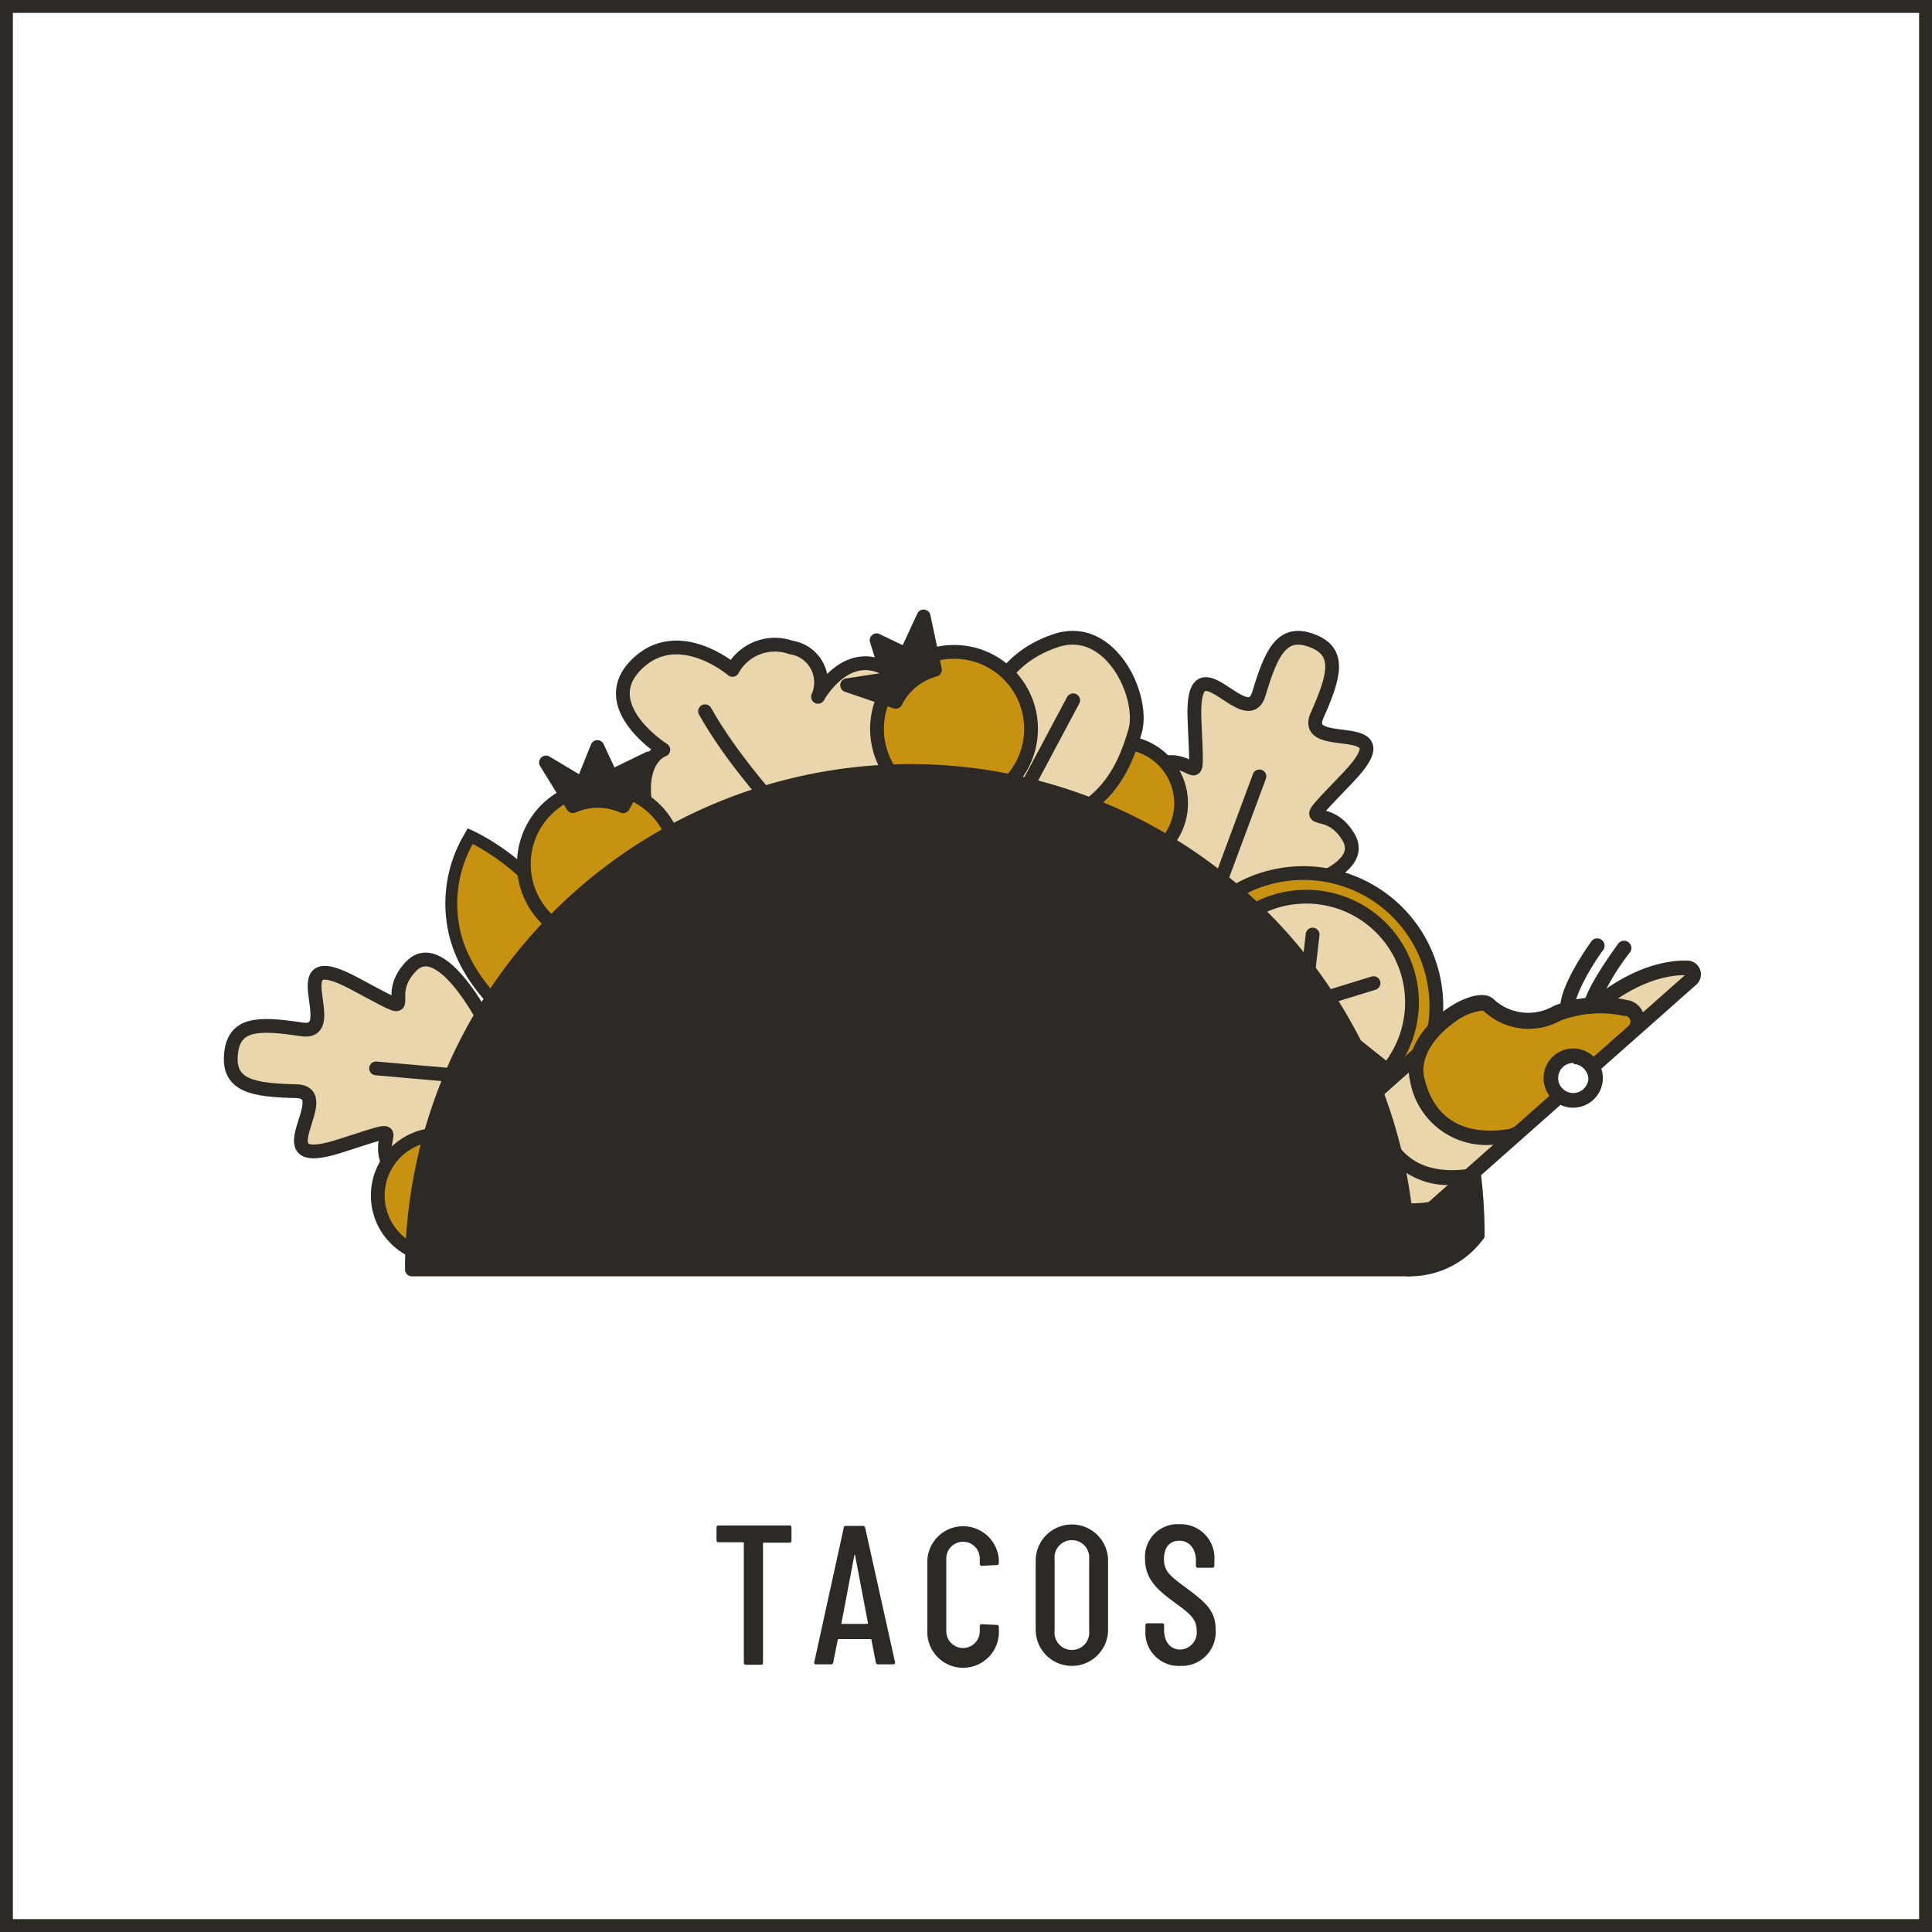 <svg xmlns="http://www.w3.org/2000/svg" viewBox="0 0 150 150"><rect x="0" y="0" width="150" height="150" fill="#808080" stroke="none"/><defs><style>.cls-1{fill:#fff;}.cls-2,.cls-3{fill:#2d2a26;}.cls-3,.cls-4,.cls-5,.cls-6{stroke:#2d2a26;stroke-linecap:round;stroke-linejoin:round;stroke-width:1.07px;}.cls-4,.cls-7{fill:#e9d6ad;}.cls-5{fill:none;}.cls-6,.cls-8{fill:#c89211;}</style></defs><g id="sfondo"><rect class="cls-1" x="0.5" y="0.5" width="149" height="149"/><path class="cls-2" d="M149,1V149H1V1H149m1-1H0V150H150V0Z"/></g><g id="Livello_1" data-name="Livello 1"><path class="cls-3" d="M114.73,95.88a38.7,38.7,0,0,0-77.4,0Z"/><path class="cls-4" d="M97.86,69.67s8.67-1.55,6.84-4.67-4.61.17,0-4.68-3.79-1.73-2.44-4.78,1.9-4.95-.42-5.81-3.14.94-4.1,4.13-5.27-4.61-5,2,.35,2.35-3.08,3.52,2.14,8,2.14,8"/><line class="cls-5" x1="97.78" y1="60.28" x2="94.1" y2="70.19"/><path class="cls-6" d="M109.37,84.42A10.33,10.33,0,0,0,93.22,71.54Z"/><path class="cls-4" d="M107.71,83.1A8.21,8.21,0,1,0,94.88,72.86Z"/><polyline class="cls-5" points="101.91 72.56 101.29 77.98 106.64 76.33"/><path class="cls-3" d="M114.73,95.88a6.55,6.55,0,0,1-5.35,2.68s0-1.86-.09-2.68Z"/><path class="cls-7" d="M123.91,78.14s3.32-3.06,7.1-3a.49.49,0,0,1,.31.86l-22.59,20a6.45,6.45,0,0,1-9.22-.66C96.64,92,93.67,87.51,94.7,84.61l1.23-1.08s2.74-1.09,7.46,4.25l6.71-5.94"/><path class="cls-2" d="M104.45,98.25a4.87,4.87,0,0,1-.54,0,7,7,0,0,1-4.84-2.48c-4.17-5-5.82-8.78-4.91-11.33a.63.63,0,0,1,.16-.23l1.23-1.09a.59.59,0,0,1,.17-.1c.12,0,3-1.11,7.72,4l6.29-5.57a.58.58,0,0,1,.8,0,.57.57,0,0,1,0,.8l-6.71,5.95a.58.58,0,0,1-.8,0C99.07,83.75,96.66,84,96.2,84l-1,.9c-.63,2.1,1,5.67,4.75,10.08a5.88,5.88,0,0,0,8.41.61l22.46-19.88c-3.43,0-6.48,2.78-6.51,2.81a.57.57,0,1,1-.77-.84c.14-.13,3.52-3.19,7.49-3.1a1.07,1.07,0,0,1,.68,1.86l-22.59,20A7,7,0,0,1,104.45,98.25Z"/><path class="cls-8" d="M115.65,78.11c-1-1-6.44,2.17-5.63,5.69,1.17,5,5.61,4.66,7.15,4.4a1.88,1.88,0,0,0,1-.46l8.69-7.69a1,1,0,0,0-.61-1.77,9.29,9.29,0,0,0-5.3.41A4.53,4.53,0,0,1,115.65,78.11Z"/><path class="cls-2" d="M115.73,88.89a6,6,0,0,1-6.26-5c-.57-2.45,1.44-4.8,3.55-6,1.37-.74,2.47-.84,3-.26h0a3.94,3.94,0,0,0,4.61.47,9.73,9.73,0,0,1,5.62-.47,1.59,1.59,0,0,1,.9,2.77l-8.68,7.68a2.54,2.54,0,0,1-1.23.6A9.29,9.29,0,0,1,115.73,88.89Zm-.67-10.42a4.3,4.3,0,0,0-2.09.87c-1.35.93-2.79,2.61-2.39,4.33,1,4.25,4.49,4.31,6.5,4a1.37,1.37,0,0,0,.67-.33l8.68-7.68a.46.46,0,0,0,.13-.49.46.46,0,0,0-.4-.3h-.1a8.64,8.64,0,0,0-4.92.38,5.1,5.1,0,0,1-5.9-.71A.36.36,0,0,0,115.06,78.47Zm.18,0Z"/><circle class="cls-1" cx="122.15" cy="83.73" r="1.74"/><path class="cls-2" d="M122.15,86H122a2.3,2.3,0,1,1,2.44-2.16,2.3,2.3,0,0,1-2.3,2.16Zm0-3.47a1.16,1.16,0,0,0-1.17,1.1,1.13,1.13,0,0,0,.29.84h0a1.16,1.16,0,0,0,.81.39,1.18,1.18,0,0,0,1.24-1.09A1.17,1.17,0,0,0,123,83a1.16,1.16,0,0,0-.8-.39Z"/><path class="cls-2" d="M123.54,78.69a.58.58,0,0,1-.57-.53c-.07-1,1.82-3.72,2.64-4.86a.57.57,0,1,1,.92.67,17.35,17.35,0,0,0-2.42,4.12.56.56,0,0,1-.53.6Z"/><path class="cls-2" d="M121.72,79a.56.56,0,0,1-.56-.48c-.28-1.59,1.91-4.75,2.35-5.37a.57.57,0,1,1,.92.66c-1,1.38-2.3,3.69-2.15,4.52a.58.58,0,0,1-.47.66Z"/><path class="cls-8" d="M94.87,84.46s-4.36,1.08-6.77-1.7c0,0,4.33-2.11,5.39-.92-1.06-1.19,1.57-5.23,1.57-5.23,2.46,2.72.87,6.92.87,6.92"/><path class="cls-2" d="M92.89,85.24a6.74,6.74,0,0,1-5.22-2.11.55.55,0,0,1-.12-.48.56.56,0,0,1,.3-.4c.85-.41,3.2-1.47,4.83-1.33,0-1.63,1.39-3.84,1.9-4.62A.55.55,0,0,1,95,76a.58.58,0,0,1,.47.18c2.67,3,1,7.32,1,7.51a.57.57,0,0,1-.73.33.55.55,0,0,1-.33-.73s1.21-3.31-.29-5.72c-.93,1.61-1.59,3.41-1.2,3.85a.57.57,0,0,1,.15.38.57.57,0,0,1-1,.38c-.39-.45-2.26,0-4,.71,2.21,1.79,5.59,1,5.63,1A.57.57,0,0,1,95,85,9.67,9.67,0,0,1,92.89,85.24Z"/><path class="cls-2" d="M112.77,92a6,6,0,0,1-6.26-5l-.46-2a.57.57,0,1,1,1.11-.26l.45,2c1,4.25,4.5,4.31,6.5,4a.57.57,0,0,1,.19,1.12A9.16,9.16,0,0,1,112.77,92Z"/><path class="cls-2" d="M109.78,94.62a6,6,0,0,1-6.26-5,3.65,3.65,0,0,0-.55-1.5.57.57,0,0,1,0-.81.58.58,0,0,1,.8.05,5,5,0,0,1,.82,2c1,4.22,4.49,4.28,6.49,3.94a.57.57,0,0,1,.19,1.12A9.19,9.19,0,0,1,109.78,94.62Z"/><circle class="cls-6" cx="86.97" cy="62.37" r="4.73"/><path class="cls-4" d="M38.23,80.39s-3.79-8-6.32-5.36,1.39,4.4-4.49,1.28-.67,4.11-4,3.61-5.27-.53-5.49,1.94S19.7,84.64,23,84.72,20,91,26.31,89s2.17-1,4.2,2,7.15-4.17,7.15-4.17"/><line class="cls-5" x1="29.2" y1="82.95" x2="39.72" y2="83.88"/><circle class="cls-6" cx="34.06" cy="92.82" r="4.73"/><path class="cls-8" d="M42.82,81.2S31,75,36.52,64.91C36.52,64.91,48.67,70.42,42.82,81.2Z"/><path class="cls-2" d="M43,81.82l-.4-.21c-.24-.12-6-3.15-7.61-8.54a10.56,10.56,0,0,1,1.11-8.38l.21-.38.39.18c.24.11,5.91,2.73,7.66,8a11,11,0,0,1-1.14,9Zm-6.3-16.29a9.55,9.55,0,0,0-.83,7.27c1.29,4.23,5.44,7,6.75,7.76a9.92,9.92,0,0,0,.86-7.82C42.12,68.66,38,66.21,36.71,65.53Z"/><path class="cls-4" d="M77.91,64.65A8.12,8.12,0,0,1,76,58.56c.28-3.89,1.75-7.43,6-8.83s6.93,4.42,6.11,7.1C86.87,61.07,85,63,80.22,64.68"/><line class="cls-5" x1="76.06" y1="67.99" x2="83.32" y2="54.37"/><path class="cls-4" d="M65.38,68a9.69,9.69,0,0,1-6.93,4.07c-4.57.38-5.14-.86-6-3a4.22,4.22,0,0,1,.95-4.1,2.9,2.9,0,0,1-3.35-2.86c-.36-3.33,1.45-3.9,1.45-3.9s-5.33-3.37-2.1-6.6,7.47.4,7.47.4a3.75,3.75,0,0,1,4.55-1.74,2.74,2.74,0,0,1,2.09,3.83s2.18-4,5.42-2.09,1.43,10.2-1.52,12.77"/><path class="cls-5" d="M68.11,70.56s-9.37-8.19-13.37-15.34"/><circle class="cls-6" cx="46.65" cy="67.09" r="5.98"/><path class="cls-3" d="M44.48,62.59,42.39,59.2l2.83,1.69L46.38,58l1.07,2.3,2.93-1.42-2,3.72A4.82,4.82,0,0,0,44.48,62.59Z"/><circle class="cls-6" cx="74.07" cy="56.59" r="5.98"/><path class="cls-3" d="M69.54,54.49,65.77,53.2,69,52.71l-.94-3,2.28,1.1,1.37-2.95L72.59,52A4.83,4.83,0,0,0,69.54,54.49Z"/><path class="cls-3" d="M109.38,98.56a38.7,38.7,0,1,0-77.4,0Z"/><path class="cls-2" d="M61.45,118.62v1a.14.14,0,0,1-.15.15h-2a.06.06,0,0,0-.06.06v9.27a.14.14,0,0,1-.15.15H57.9a.14.14,0,0,1-.15-.15V119.8a.06.06,0,0,0-.06-.06H55.78a.14.14,0,0,1-.15-.15v-1a.14.14,0,0,1,.15-.15H61.3A.14.14,0,0,1,61.45,118.62Z"/><path class="cls-2" d="M68,129.08l-.34-1.76s0-.06-.07-.06H65.12s-.08,0-.08.06l-.35,1.76a.15.15,0,0,1-.17.14H63.35a.13.13,0,0,1-.13-.17l2.29-10.44a.14.14,0,0,1,.16-.14H67a.16.16,0,0,1,.17.14l2.32,10.44a.14.14,0,0,1-.14.17h-1.2A.16.16,0,0,1,68,129.08Zm-2.66-3h2a.06.06,0,0,0,.05-.06l-1-5.26c0-.06,0-.06-.06,0l-1,5.26S65.32,126.09,65.35,126.09Z"/><path class="cls-2" d="M72,126.56v-5.45a2.78,2.78,0,0,1,5.55,0v.25a.15.15,0,0,1-.16.15l-1.17.06a.14.14,0,0,1-.15-.15V121a1.3,1.3,0,1,0-2.6,0v5.65a1.3,1.3,0,1,0,2.6,0v-.4a.14.14,0,0,1,.15-.15l1.17.06a.15.15,0,0,1,.16.15v.23a2.78,2.78,0,1,1-5.55,0Z"/><path class="cls-2" d="M80.41,126.53v-5.36a2.81,2.81,0,1,1,5.62,0v5.36a2.81,2.81,0,1,1-5.62,0Zm4.15.06v-5.5a1.35,1.35,0,1,0-2.68,0v5.5a1.35,1.35,0,1,0,2.68,0Z"/><path class="cls-2" d="M88.93,126.59v-.41a.15.15,0,0,1,.16-.15h1.14a.14.14,0,0,1,.15.15v.34c0,1,.52,1.55,1.26,1.55a1.33,1.33,0,0,0,1.27-1.48c0-.93-.61-1.36-1.72-2.18s-2.29-1.69-2.29-3.36a2.53,2.53,0,0,1,2.66-2.71,2.62,2.62,0,0,1,2.72,2.85v.38a.14.14,0,0,1-.15.15H93a.14.14,0,0,1-.15-.15v-.41c0-.93-.53-1.54-1.28-1.54s-1.2.51-1.2,1.43.45,1.29,1.63,2.16c1.57,1.17,2.38,1.82,2.38,3.29a2.63,2.63,0,0,1-2.73,2.84A2.59,2.59,0,0,1,88.93,126.59Z"/></g></svg>